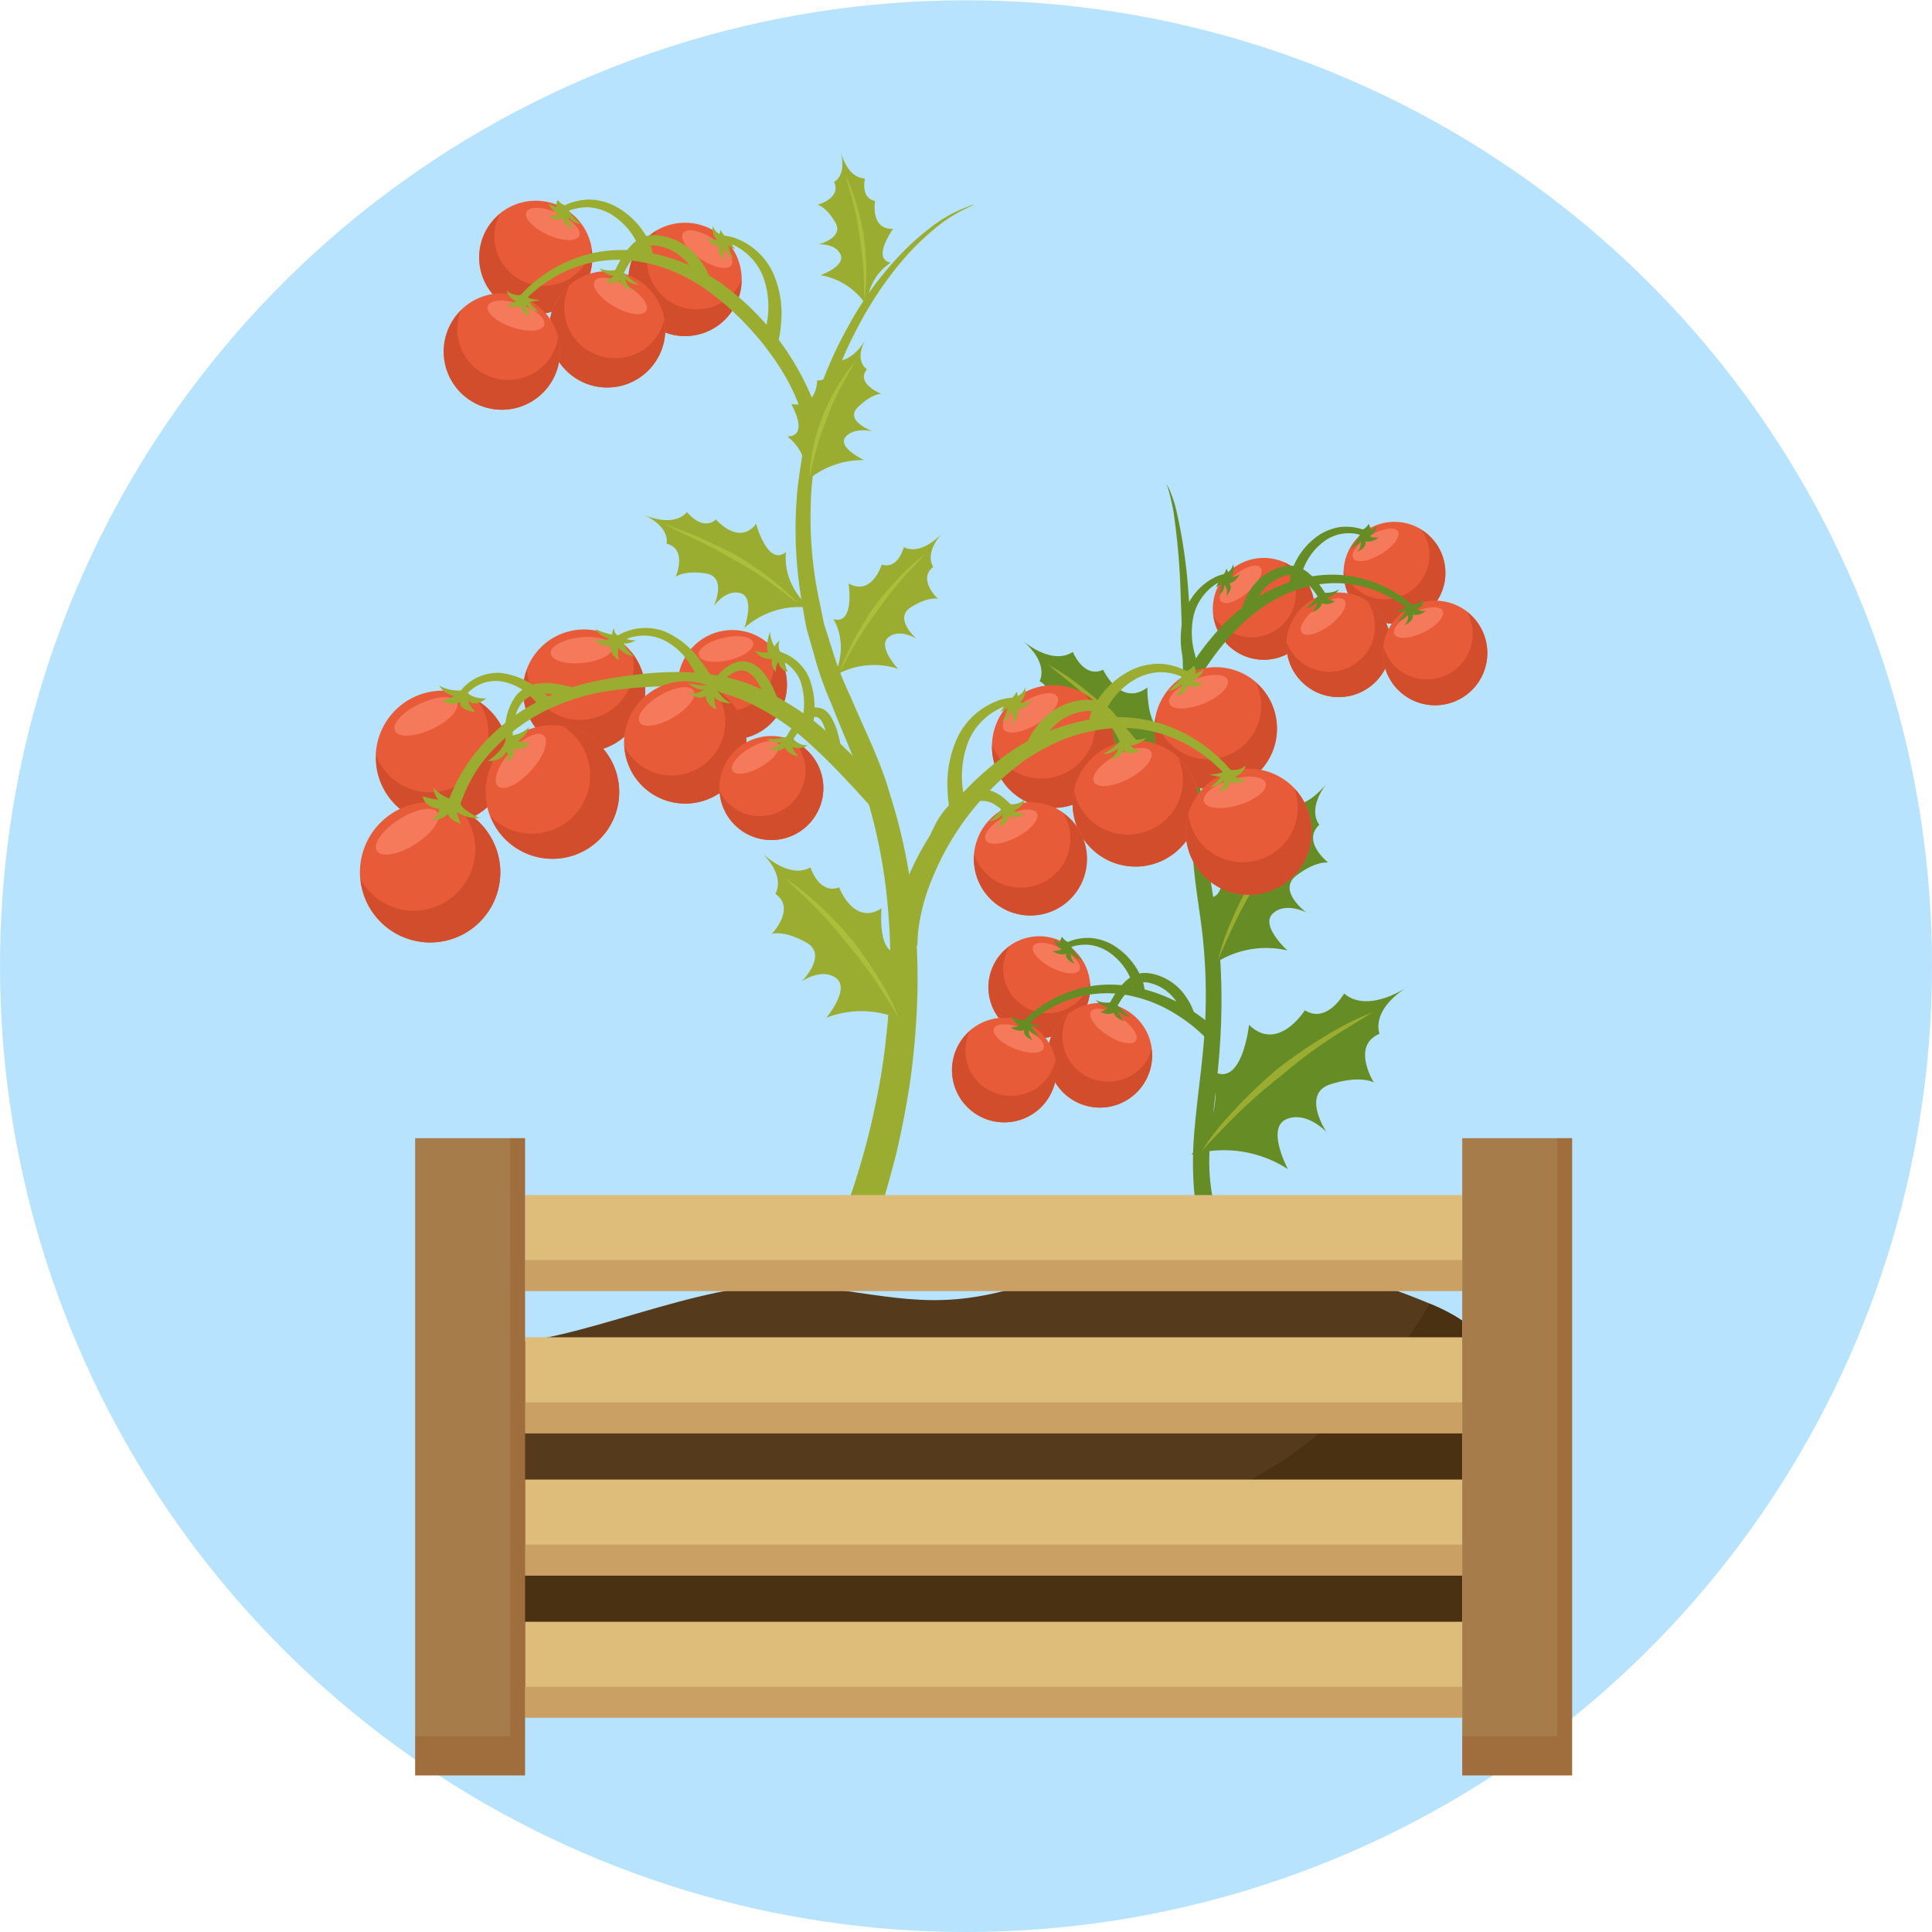 <svg xmlns="http://www.w3.org/2000/svg" xmlns:xlink="http://www.w3.org/1999/xlink" width="307.14" height="307.14" viewBox="0 0 307.14 307.14">
  <defs>
    <clipPath id="clip-path">
      <path id="Trazado_63078" data-name="Trazado 63078" d="M1120.8,70.8q0,6.18-.49,12.24v.01c-.01.26-.03.52-.06.77a153.573,153.573,0,0,1-306,.46v-.01c.01-.01,0-.01-.01-.02-.05-.54-.09-1.08-.131-1.63v-.01q-.448-5.85-.449-11.81c0-1.62.03-3.23.08-4.84v-.27c.05-1.29.1-2.56.18-3.83q.225-4.095.679-8.13c.181-1.65.391-3.3.631-4.93a.34.34,0,0,1,.01-.1q.435-3.075,1.01-6.12c.17-.94.359-1.88.55-2.82v-.02l.01-.01v-.01c.039-.2.08-.4.13-.6.35-1.72.74-3.42,1.159-5.12l.871-3.39q.9-3.285,1.93-6.53c.86-2.72,1.81-5.42,2.83-8.07q.568-1.515,1.17-3c.68-1.66,1.38-3.29,2.11-4.91V8.09a150.369,150.369,0,0,1,6.98-13.7q1.3-2.265,2.67-4.48c1.27-2.03,2.57-4.03,3.93-5.99q1.514-2.22,3.12-4.38a153.652,153.652,0,0,1,247.08.05c1.069,1.44,2.12,2.91,3.14,4.4V-16q2.025,2.955,3.929,6.01,1.382,2.235,2.691,4.52a149.55,149.55,0,0,1,6.91,13.6q1.11,2.445,2.11,4.93c.41.99.8,1.99,1.18,3,1.02,2.65,1.96,5.35,2.83,8.07q1.035,3.27,1.94,6.59c.25.94.49,1.87.72,2.81.01.04.02.08.03.13.06.22.12.43.17.65v.01l.09.36c0,.02.01.04.01.06.36,1.5.7,3,1.01,4.52.04.17.08.35.11.52.01.01.01.01.01.02v.02q.269,1.3.51,2.61.585,3.1,1.04,6.25c0,.03.01.07.01.1.23,1.61.44,3.23.619,4.86.131,1.14.241,2.28.341,3.43v.03c.15,1.59.26,3.17.35,4.78v.01c.02.21.03.43.04.65.05.98.1,1.97.13,2.96v.08Q1120.8,68.175,1120.8,70.8Z" transform="translate(-6.729 859.77)" fill="#9fd7f4"/>
    </clipPath>
  </defs>
  <g id="Grupo_31179" data-name="Grupo 31179" transform="translate(-806.43 -698)">
    <g id="Grupo_2" data-name="Grupo 2" transform="translate(-0.5 -79)" clip-path="url(#clip-path)">
      <g id="Rectángulo_6108" data-name="Rectángulo 6108" transform="translate(742 755)" fill="#b8e3fe" stroke="#707070" stroke-width="1">
        <rect width="491" height="384" stroke="none"/>
        <rect x="0.5" y="0.5" width="490" height="383" fill="none"/>
      </g>
    </g>
    <g id="Grupo_31128" data-name="Grupo 31128" transform="translate(556.168 470.406)">
      <g id="Grupo_31108" data-name="Grupo 31108" transform="translate(401.606 304.547)">
        <path id="Trazado_65202" data-name="Trazado 65202" d="M323.492,258.206s.16.3.448.873a21.555,21.555,0,0,1,1.049,3.107,84.37,84.37,0,0,1,1.994,13.735c.993,11.8,1.145,27.862,3.075,42.374.464,3.62,1.161,6.968,1.594,11.268a100.4,100.4,0,0,1,.545,12.3c-.12,8.153-1.258,15.08-1.7,20.31a30.672,30.672,0,0,0,.673,11.132,28.006,28.006,0,0,0,1.185,3.58l-1.826,4.9-.425-1.137a36.523,36.523,0,0,1-1.121-3.548,40.412,40.412,0,0,1-1.153-6.9,55.764,55.764,0,0,1,.1-9.442c.544-6.359,1.618-12.413,1.762-19.229a85.948,85.948,0,0,0-.376-10.4c-.28-3.308-.993-7.088-1.409-11.068-1.754-15.921-1.666-32.019-2.17-43.639a112.642,112.642,0,0,0-1.137-13.679,33.92,33.92,0,0,0-.761-3.436Z" transform="translate(-289.369 -258.206)" fill="#668c25"/>
        <path id="Trazado_65203" data-name="Trazado 65203" d="M323.985,294.887a18.692,18.692,0,0,1,15.337,2.291s-3.484-6.479-.3-7.921,6.431,2.018,6.431,2.018-4.125-6.135.689-7.616c4.8-1.5,6.839-.264,6.839-.264s-3.676-5.822.905-7.744c0,0-1.57-3.668,4.469-7.464,0,0-6.287,4.341-10.107,1.057,0,0-2.715,4.885-6.239,2.667,0,0-4.268,6.815-8.874,2.314,0,0-1.105,10.171-5.774,7.344C327.365,281.568,329.663,288.136,323.985,294.887Z" transform="translate(-285.914 -188.259)" fill="#668c25"/>
        <path id="Trazado_65204" data-name="Trazado 65204" d="M324.186,290.765a39.707,39.707,0,0,1,3.3-4.445,81.675,81.675,0,0,1,8.674-8.569,77.756,77.756,0,0,1,10.163-6.727,41.742,41.742,0,0,1,5.029-2.331s-1.882,1.161-4.693,2.9a76.664,76.664,0,0,0-9.73,7.1,83.505,83.505,0,0,0-8.954,8.065C325.644,289.1,324.186,290.765,324.186,290.765Z" transform="translate(-284.505 -184.706)" fill="#9aad31"/>
        <path id="Trazado_65205" data-name="Trazado 65205" d="M325.316,293.3a14.83,14.83,0,0,1,12.061-2.411s-4.341-3.892-2.354-5.838c2-1.938,5.342-.216,5.342-.216s-4.725-3.476-1.537-5.878,5.037-2.034,5.037-2.034-4.309-3.356-1.41-6.015c0,0-2.154-2.33,1.322-6.783,0,0-3.516,4.933-7.256,3.508,0,0-.713,4.373-3.932,3.668,0,0-1.354,6.239-6.007,4.116,0,0,1.914,7.888-2.33,7.04C324.251,282.454,327.735,286.73,325.316,293.3Z" transform="translate(-284.05 -216.743)" fill="#668c25"/>
        <path id="Trazado_65206" data-name="Trazado 65206" d="M324.514,288.482a31.594,31.594,0,0,1,1.273-4.213,65.412,65.412,0,0,1,4.164-8.729,60.74,60.74,0,0,1,5.782-7.752,31.1,31.1,0,0,1,3.115-3.1s-1.089,1.377-2.723,3.428a63.234,63.234,0,0,0-5.35,7.921,66.223,66.223,0,0,0-4.517,8.441C325.155,286.84,324.514,288.482,324.514,288.482Z" transform="translate(-282.206 -212.776)" fill="#9aad31"/>
        <g id="Grupo_31103" data-name="Grupo 31103" transform="translate(33.022 6.01)">
          <path id="Trazado_65207" data-name="Trazado 65207" d="M332.186,260.793a5.558,5.558,0,0,0-.833.064,5.623,5.623,0,0,0-1.89.737,8.37,8.37,0,0,0-3.628,5.021,12.688,12.688,0,0,0,.216,6.311,12.964,12.964,0,0,0,.689,2.01c.184.489.3.761.3.761l-2.066.833s-.1-.312-.272-.857a17.1,17.1,0,0,1-.6-2.291,14.311,14.311,0,0,1,.288-7.2,9.662,9.662,0,0,1,4.589-5.486,5.815,5.815,0,0,1,3.211-.7Z" transform="translate(-320.434 -251.771)" fill="#668c25"/>
          <g id="Grupo_31099" data-name="Grupo 31099" transform="translate(8.444 5.731)">
            <path id="Trazado_65208" data-name="Trazado 65208" d="M330.1,275.5a8.094,8.094,0,1,0-5.326-10.139A8.088,8.088,0,0,0,330.1,275.5Z" transform="translate(-324.409 -259.672)" fill="#e85b38"/>
            <path id="Trazado_65209" data-name="Trazado 65209" d="M324.421,268.262a7.043,7.043,0,0,0,3.876,3.091,7.059,7.059,0,0,0,7.28-11.6,8.076,8.076,0,1,1-11.156,8.505Z" transform="translate(-324.325 -259.076)" fill="#d14d2c"/>
            <path id="Trazado_65210" data-name="Trazado 65210" d="M324.732,265.492c.617.721,2.523.1,4.253-1.385s2.659-3.276,2.042-3.989-2.515-.088-4.253,1.385C325.036,262.993,324.123,264.771,324.732,265.492Z" transform="translate(-323.466 -258.612)" fill="#f5795b"/>
          </g>
          <path id="Trazado_65211" data-name="Trazado 65211" d="M325.939,268.367s-.016-.257.008-.777a7.649,7.649,0,0,1,.593-2.25,11.205,11.205,0,0,1,4.1-4.99,8.778,8.778,0,0,1,3.267-1.241,8.517,8.517,0,0,1,3.027.192,12.166,12.166,0,0,1,2.675,1.113l-.392.7a12.336,12.336,0,0,0-2.49-.881,6.6,6.6,0,0,0-5.366,1.177,9.833,9.833,0,0,0-3.316,4.5,6.431,6.431,0,0,0-.376,1.65c0,.44.024.737.024.737Z" transform="translate(-305.274 -258.279)" fill="#668c25"/>
          <g id="Grupo_31100" data-name="Grupo 31100" transform="translate(29.23)">
            <path id="Trazado_65212" data-name="Trazado 65212" d="M331.478,274.3a8.1,8.1,0,1,0-3.62-10.868A8.105,8.105,0,0,0,331.478,274.3Z" transform="translate(-327.004 -258.956)" fill="#e85b38"/>
            <path id="Trazado_65213" data-name="Trazado 65213" d="M327.01,265.716a7.031,7.031,0,0,0,3.324,3.676,7.14,7.14,0,0,0,9.578-3.2,7.041,7.041,0,0,0-.536-7.072,8.076,8.076,0,1,1-12.365,6.6Z" transform="translate(-326.982 -257.831)" fill="#d14d2c"/>
            <path id="Trazado_65214" data-name="Trazado 65214" d="M327.291,263.829c.5.809,2.475.5,4.429-.689s3.147-2.8,2.659-3.6-2.467-.489-4.429.689S326.81,263.028,327.291,263.829Z" transform="translate(-325.748 -258.033)" fill="#f5795b"/>
          </g>
          <path id="Trazado_65215" data-name="Trazado 65215" d="M323.958,294.458a7.74,7.74,0,0,0,.16-1.354c-.016-.465-.793-1.986-.737-2.955a15.286,15.286,0,0,1,.569-5.59A38.293,38.293,0,0,1,335.2,266.292a28.843,28.843,0,0,1,4.845-3.372,26.465,26.465,0,0,1,5.254-2.138,19.673,19.673,0,0,1,5.31-.777,18.459,18.459,0,0,1,4.749.577,20.027,20.027,0,0,1,6.463,2.915,15.687,15.687,0,0,1,2.114,1.714l-.657.657a13.419,13.419,0,0,0-2.026-1.522,18.707,18.707,0,0,0-6.175-2.587,18.025,18.025,0,0,0-9.306.448A21.809,21.809,0,0,0,340.9,264.4a27.063,27.063,0,0,0-4.365,3.355c-5.382,5.142-9.41,12.189-10.572,17.523a30.577,30.577,0,0,0-.5,7.384c-.032.7.777.48.809.905l.072.681Z" transform="translate(-323.355 -251.607)" fill="#668c25"/>
          <path id="Trazado_65216" data-name="Trazado 65216" d="M324.978,266.9a9.825,9.825,0,0,1,1.233-2.947,8.619,8.619,0,0,1,5.662-4.06,4.549,4.549,0,0,1,1.041-.056,3.562,3.562,0,0,1,1.041.192,5.534,5.534,0,0,1,1.7.985,11.364,11.364,0,0,1,2.122,2.411,17.482,17.482,0,0,1,1.514,2.667l-1.105.513a17.817,17.817,0,0,0-1.474-2.435,10.025,10.025,0,0,0-1.93-2.058,4.24,4.24,0,0,0-1.249-.7,2.437,2.437,0,0,0-.689-.1,3.1,3.1,0,0,0-.713.072,7.033,7.033,0,0,0-4.469,3.459,8.139,8.139,0,0,0-.953,2.507Z" transform="translate(-311.977 -252.868)" fill="#668c25"/>
          <g id="Grupo_31101" data-name="Grupo 31101" transform="translate(20.139 11.23)">
            <path id="Trazado_65217" data-name="Trazado 65217" d="M330.288,276.019a8.312,8.312,0,1,0-3.452-11.236A8.312,8.312,0,0,0,330.288,276.019Z" transform="translate(-325.869 -260.358)" fill="#e85b38"/>
            <path id="Trazado_65218" data-name="Trazado 65218" d="M325.882,267.008a7.232,7.232,0,0,0,3.332,3.852,7.343,7.343,0,0,0,9.915-3.051,7.236,7.236,0,0,0-.376-7.272,8.293,8.293,0,1,1-12.87,6.471Z" transform="translate(-325.852 -259.108)" fill="#d14d2c"/>
            <path id="Trazado_65219" data-name="Trazado 65219" d="M326.313,265.933c.577.777,2.579.256,4.453-1.153s2.931-3.179,2.354-3.948-2.579-.256-4.453,1.145C326.786,263.395,325.737,265.164,326.313,265.933Z" transform="translate(-323.865 -259.571)" fill="#f5795b"/>
          </g>
          <g id="Grupo_31102" data-name="Grupo 31102" transform="translate(35.464 12.53)">
            <path id="Trazado_65220" data-name="Trazado 65220" d="M331.693,275.882a8.311,8.311,0,1,0-2.643-11.46A8.314,8.314,0,0,0,331.693,275.882Z" transform="translate(-327.783 -260.521)" fill="#e85b38"/>
            <path id="Trazado_65221" data-name="Trazado 65221" d="M327.849,266.276a7.225,7.225,0,0,0,3.035,4.084,7.32,7.32,0,0,0,10.107-2.331,7.24,7.24,0,0,0,.152-7.288,8.293,8.293,0,1,1-13.294,5.534Z" transform="translate(-327.759 -258.972)" fill="#d14d2c"/>
            <path id="Trazado_65222" data-name="Trazado 65222" d="M328.078,264.934c.425.873,2.483.745,4.6-.272s3.484-2.555,3.067-3.428-2.475-.753-4.589.272S327.662,264.061,328.078,264.934Z" transform="translate(-326.234 -259.608)" fill="#f5795b"/>
          </g>
          <path id="Trazado_65223" data-name="Trazado 65223" d="M328.236,261.291a11.094,11.094,0,0,1-1.986,2.042,3.123,3.123,0,0,0,1.858-1.081,2.486,2.486,0,0,1-.977,1.722s1.722-.513,1.674-1.578c0,0,.713.665,2.162-.208a3.475,3.475,0,0,1-1.313-.545,3.588,3.588,0,0,0,1.922-1.345,4.028,4.028,0,0,1-2.25.521Z" transform="translate(-303.062 -249.553)" fill="#668c25"/>
          <path id="Trazado_65224" data-name="Trazado 65224" d="M329.548,261.936a7.705,7.705,0,0,1-1.466,2.13,2.458,2.458,0,0,0,1.594-1.185,2.019,2.019,0,0,1-.521,1.762s1.594-.625,1.273-1.666a2.376,2.376,0,0,0,2.123-.633,2.48,2.48,0,0,1-1.466-.168,2.2,2.2,0,0,0,1.161-1.69,2.331,2.331,0,0,1-1.906.9Z" transform="translate(-290.222 -248.236)" fill="#668c25"/>
          <path id="Trazado_65225" data-name="Trazado 65225" d="M328.616,260.48a8.02,8.02,0,0,1-1.473,2.13,2.482,2.482,0,0,0,1.6-1.185,2.02,2.02,0,0,1-.537,1.762s1.61-.625,1.273-1.666a2.391,2.391,0,0,0,2.13-.633,2.483,2.483,0,0,1-1.465-.168,2.2,2.2,0,0,0,1.161-1.69,2.352,2.352,0,0,1-1.906.905Z" transform="translate(-296.803 -258.433)" fill="#668c25"/>
          <path id="Trazado_65226" data-name="Trazado 65226" d="M324.973,262.234a7.973,7.973,0,0,1-.448,2.555,2.46,2.46,0,0,0,.953-1.746,2.024,2.024,0,0,1,.256,1.818s1.2-1.233.465-2.042c0,0,.945-.08,1.674-1.449a2.55,2.55,0,0,1-1.41.448,2.2,2.2,0,0,0,.361-2.018,2.347,2.347,0,0,1-1.362,1.61Z" transform="translate(-315.151 -253.051)" fill="#668c25"/>
          <path id="Trazado_65227" data-name="Trazado 65227" d="M329.9,260.648a4.756,4.756,0,0,1-1.866.649,4.031,4.031,0,0,0,2.387-.176C331.145,260.608,329.9,260.648,329.9,260.648Z" transform="translate(-290.586 -247.108)" fill="#668c25"/>
          <path id="Trazado_65228" data-name="Trazado 65228" d="M324.883,260.587a2.262,2.262,0,0,1-.417,1,3.1,3.1,0,0,0,1.153-.961c.328-.545-.2-.561-.2-.561Z" transform="translate(-315.565 -251.179)" fill="#668c25"/>
          <path id="Trazado_65229" data-name="Trazado 65229" d="M324.6,260.9c.321-.1.641-1.017.641-1.017s.489.905.168,1.065A1.171,1.171,0,0,1,324.6,260.9Z" transform="translate(-314.612 -252.441)" fill="#668c25"/>
          <path id="Trazado_65230" data-name="Trazado 65230" d="M327.381,259.917s.761-.368.937-.921c0,0,.617.817.184,1.177a.8.8,0,0,1-.873.136Z" transform="translate(-295.135 -258.679)" fill="#668c25"/>
        </g>
        <g id="Grupo_31107" data-name="Grupo 31107" transform="translate(0 71.897)">
          <path id="Trazado_65231" data-name="Trazado 65231" d="M335.477,275.923s-.008-.264-.072-.785a7.219,7.219,0,0,0-.745-2.2,11.2,11.2,0,0,0-4.429-4.7,8.562,8.562,0,0,0-3.348-1.009,8.215,8.215,0,0,0-3,.393,12.5,12.5,0,0,0-2.6,1.289l.448.689a10.957,10.957,0,0,1,2.427-1.057,7.245,7.245,0,0,1,2.619-.208,7.415,7.415,0,0,1,2.8,1.017,9.742,9.742,0,0,1,3.62,4.269,6.1,6.1,0,0,1,.481,1.61,7.191,7.191,0,0,1,.032.745Z" transform="translate(-304.83 -266.964)" fill="#668c25"/>
          <g id="Grupo_31104" data-name="Grupo 31104" transform="translate(5.787)">
            <path id="Trazado_65232" data-name="Trazado 65232" d="M332.152,282.26a8.1,8.1,0,1,1,2.875-11.084A8.1,8.1,0,0,1,332.152,282.26Z" transform="translate(-319.954 -267.183)" fill="#e85b38"/>
            <path id="Trazado_65233" data-name="Trazado 65233" d="M336.085,273.117a7.056,7.056,0,0,1-3.067,3.892,7.13,7.13,0,0,1-9.779-2.531,7.046,7.046,0,0,1,.048-7.1,8.074,8.074,0,1,0,12.8,5.734Z" transform="translate(-319.947 -265.785)" fill="#d14d2c"/>
            <path id="Trazado_65234" data-name="Trazado 65234" d="M328.276,271.64c-.432.841-2.435.665-4.469-.384s-3.324-2.579-2.891-3.412,2.427-.665,4.453.384S328.7,270.807,328.276,271.64Z" transform="translate(-313.795 -266.285)" fill="#f5795b"/>
          </g>
          <path id="Trazado_65235" data-name="Trazado 65235" d="M322.6,272.417a20.019,20.019,0,0,1,6.254-3.348,18.568,18.568,0,0,1,4.693-.9,19.841,19.841,0,0,1,5.342.408,26.414,26.414,0,0,1,5.4,1.778,29.006,29.006,0,0,1,5.053,3.027,31.538,31.538,0,0,1,2.755,2.37c-.32.673-.641,1.354-.953,2.034a39.1,39.1,0,0,0-3.027-2.851,26.881,26.881,0,0,0-4.573-3.043,21.581,21.581,0,0,0-5.021-1.858,18,18,0,0,0-9.314.184,18.9,18.9,0,0,0-5.99,3,13.7,13.7,0,0,0-1.906,1.658l-.7-.609A16.39,16.39,0,0,1,322.6,272.417Z" transform="translate(-309.596 -260.455)" fill="#668c25"/>
          <path id="Trazado_65236" data-name="Trazado 65236" d="M336.584,274.457a10.044,10.044,0,0,0-1.434-2.859,8.548,8.548,0,0,0-5.926-3.66,4.586,4.586,0,0,0-1.049.008,3.7,3.7,0,0,0-1.025.264,5.473,5.473,0,0,0-1.626,1.1,11.56,11.56,0,0,0-1.946,2.555,16.624,16.624,0,0,0-1.322,2.763l1.129.425a16.675,16.675,0,0,1,1.305-2.515,10.245,10.245,0,0,1,1.778-2.195,4.334,4.334,0,0,1,1.2-.777,1.9,1.9,0,0,1,.681-.152,3.112,3.112,0,0,1,.721.008,7.021,7.021,0,0,1,4.685,3.147,8.143,8.143,0,0,1,1.129,2.451Z" transform="translate(-298.025 -262.087)" fill="#668c25"/>
          <g id="Grupo_31105" data-name="Grupo 31105" transform="translate(15.201 10.6)">
            <path id="Trazado_65237" data-name="Trazado 65237" d="M333.828,283.884a8.312,8.312,0,1,1,2.675-11.452A8.318,8.318,0,0,1,333.828,283.884Z" transform="translate(-321.129 -268.507)" fill="#e85b38"/>
            <path id="Trazado_65238" data-name="Trazado 65238" d="M337.669,274.308a7.257,7.257,0,0,1-3.052,4.068,7.339,7.339,0,0,1-10.107-2.363,7.217,7.217,0,0,1-.12-7.288,8.293,8.293,0,1,0,13.279,5.582Z" transform="translate(-321.119 -266.972)" fill="#d14d2c"/>
            <path id="Trazado_65239" data-name="Trazado 65239" d="M329.242,273.676c-.528.817-2.555.44-4.525-.841s-3.139-2.971-2.619-3.788c.537-.809,2.555-.433,4.525.849S329.762,272.867,329.242,273.676Z" transform="translate(-315.206 -267.709)" fill="#f5795b"/>
          </g>
          <g id="Grupo_31106" data-name="Grupo 31106" transform="translate(0 12.942)">
            <path id="Trazado_65240" data-name="Trazado 65240" d="M332.427,283.845a8.318,8.318,0,1,1,1.85-11.6A8.322,8.322,0,0,1,332.427,283.845Z" transform="translate(-319.231 -268.799)" fill="#e85b38"/>
            <path id="Trazado_65241" data-name="Trazado 65241" d="M335.677,273.679a7.231,7.231,0,0,1-2.755,4.277,7.331,7.331,0,0,1-10.243-1.634,7.224,7.224,0,0,1-.641-7.256,8.292,8.292,0,1,0,13.639,4.613Z" transform="translate(-319.222 -266.93)" fill="#d14d2c"/>
            <path id="Trazado_65242" data-name="Trazado 65242" d="M328,272.78c-.352.9-2.411.913-4.589.04s-3.66-2.306-3.3-3.2,2.418-.921,4.6-.04C326.887,270.441,328.36,271.883,328,272.78Z" transform="translate(-313.443 -267.889)" fill="#f5795b"/>
          </g>
          <path id="Trazado_65243" data-name="Trazado 65243" d="M325.489,269.218a10.833,10.833,0,0,0,2.122,1.9,3.1,3.1,0,0,1-1.93-.953,2.484,2.484,0,0,0,1.089,1.658s-1.754-.4-1.778-1.466c0,0-.673.713-2.17-.048a3.449,3.449,0,0,0,1.273-.649,3.6,3.6,0,0,1-2.01-1.209,4.066,4.066,0,0,0,2.282.376Z" transform="translate(-299.231 -258.313)" fill="#668c25"/>
          <path id="Trazado_65244" data-name="Trazado 65244" d="M323.356,270.009a7.87,7.87,0,0,0,1.61,2.026,2.488,2.488,0,0,1-1.674-1.065,2.012,2.012,0,0,0,.649,1.722s-1.642-.512-1.385-1.578a2.4,2.4,0,0,1-2.162-.48,2.577,2.577,0,0,0,1.45-.272,2.216,2.216,0,0,1-1.273-1.61,2.344,2.344,0,0,0,1.962.769Z" transform="translate(-311.089 -256.189)" fill="#668c25"/>
          <path id="Trazado_65245" data-name="Trazado 65245" d="M324.194,268.494a7.847,7.847,0,0,0,1.61,2.026,2.5,2.5,0,0,1-1.682-1.073,2.049,2.049,0,0,0,.657,1.722s-1.642-.512-1.386-1.578a2.37,2.37,0,0,1-2.162-.48,2.5,2.5,0,0,0,1.449-.272,2.232,2.232,0,0,1-1.281-1.6,2.373,2.373,0,0,0,1.97.761Z" transform="translate(-305.216 -266.808)" fill="#668c25"/>
          <path id="Trazado_65246" data-name="Trazado 65246" d="M321.4,268.889a4.585,4.585,0,0,0,1.906.521,3.971,3.971,0,0,1-2.387-.008C320.154,268.937,321.4,268.889,321.4,268.889Z" transform="translate(-309.128 -255.229)" fill="#668c25"/>
          <path id="Trazado_65247" data-name="Trazado 65247" d="M322.662,268.048a2,2,0,0,1-.993-.857s-.568.857-.112,1.185a.817.817,0,0,0,.873.08Z" transform="translate(-304.173 -267.13)" fill="#668c25"/>
        </g>
        <path id="Trazado_65248" data-name="Trazado 65248" d="M345.942,286.741a15.409,15.409,0,0,0-12.781.28s3.524-4.941,1.057-6.455-5.47.985-5.47.985,4.02-4.589.24-6.311-5.574-.937-5.574-.937,3.62-4.373.072-6.423c0,0,1.666-2.843-2.875-6.583,0,0,4.693,4.213,8.161,1.93,0,0,1.714,4.277,4.821,2.835,0,0,2.779,6.023,7.032,2.819,0,0-.168,8.441,3.948,6.615C344.573,275.5,342,280.63,345.942,286.741Z" transform="translate(-309.561 -236.542)" fill="#668c25"/>
        <path id="Trazado_65249" data-name="Trazado 65249" d="M341.048,282.7a32.858,32.858,0,0,0-2.227-3.989,68.883,68.883,0,0,0-6.207-7.92A63.673,63.673,0,0,0,325,264.219a35.081,35.081,0,0,0-3.868-2.435s1.41,1.145,3.54,2.867a64.088,64.088,0,0,1,7.216,6.831,68.3,68.3,0,0,1,6.487,7.544C340.03,281.182,341.048,282.7,341.048,282.7Z" transform="translate(-305.924 -233.122)" fill="#9aad31"/>
      </g>
      <path id="Trazado_65250" data-name="Trazado 65250" d="M310.462,289.183c14.063-1.217,32.819-10.892,47.531-9.074s20.6,4.084,34.573-.224,20.6-7.952,32.371-6.135,32.178,8.321,36.872,11.877v58.2h-149Z" transform="translate(20.914 151.928)" fill="#553b1c"/>
      <path id="Trazado_65251" data-name="Trazado 65251" d="M310.6,307.25l1.2,28.158h149V277.218a27.51,27.51,0,0,0-5.253-2.747c-3.115,6.831-26.685,38.329-53.57,32.115C375.379,300.427,346.74,328.8,310.6,307.25Z" transform="translate(21.916 160.337)" fill="#4a3112"/>
      <g id="Grupo_31126" data-name="Grupo 31126" transform="translate(307.478 251.594)">
        <path id="Trazado_65252" data-name="Trazado 65252" d="M331.181,263.579a7.576,7.576,0,0,0-1-.1,7.135,7.135,0,0,0-2.395.521,10.179,10.179,0,0,0-5.27,5.294,15.194,15.194,0,0,0-.945,7.544,17.619,17.619,0,0,0,.432,2.531c.136.608.216.953.216.953l-2.627.6s-.056-.385-.16-1.073a19.469,19.469,0,0,1-.272-2.843,17.365,17.365,0,0,1,1.714-8.521,11.634,11.634,0,0,1,6.5-5.646,7.123,7.123,0,0,1,3.956-.216Z" transform="translate(-225.739 -175.524)" fill="#9aad31"/>
        <g id="Grupo_31109" data-name="Grupo 31109" transform="translate(100.47 84.922)">
          <path id="Trazado_65253" data-name="Trazado 65253" d="M325.436,280.691a9.756,9.756,0,1,0-4.389-13.07A9.762,9.762,0,0,0,325.436,280.691Z" transform="translate(-320.023 -262.198)" fill="#e85b38"/>
          <path id="Trazado_65254" data-name="Trazado 65254" d="M320.03,270.374a8.484,8.484,0,0,0,4.02,4.429,8.605,8.605,0,0,0,11.532-3.892,8.485,8.485,0,0,0-.657-8.521,9.732,9.732,0,1,1-14.9,7.984Z" transform="translate(-319.999 -260.85)" fill="#d14d2c"/>
          <path id="Trazado_65255" data-name="Trazado 65255" d="M320.372,268.092c.593.969,2.979.593,5.334-.841s3.78-3.387,3.2-4.356-2.987-.593-5.334.849S319.779,267.123,320.372,268.092Z" transform="translate(-318.515 -261.083)" fill="#f5795b"/>
        </g>
        <path id="Trazado_65256" data-name="Trazado 65256" d="M321.943,271.271s.032-.3.16-.929a9.414,9.414,0,0,1,1.137-2.571,13.523,13.523,0,0,1,5.83-5.149,10.455,10.455,0,0,1,4.132-.849,10.246,10.246,0,0,1,3.556.8,14.653,14.653,0,0,1,2.971,1.834l-.609.769a14.169,14.169,0,0,0-2.795-1.522,8.709,8.709,0,0,0-3.124-.536,8.83,8.83,0,0,0-3.476.913,11.761,11.761,0,0,0-4.805,4.725,8.188,8.188,0,0,0-.769,1.89c-.08.521-.1.881-.1.881Z" transform="translate(-206.098 -180.253)" fill="#9aad31"/>
        <g id="Grupo_31110" data-name="Grupo 31110" transform="translate(126.294 82.062)">
          <path id="Trazado_65257" data-name="Trazado 65257" d="M327.319,279.527a9.757,9.757,0,1,0-2.242-13.615A9.761,9.761,0,0,0,327.319,279.527Z" transform="translate(-323.248 -261.841)" fill="#e85b38"/>
          <path id="Trazado_65258" data-name="Trazado 65258" d="M323.414,267.644A8.505,8.505,0,1,0,339.4,262.15a9.73,9.73,0,1,1-15.985,5.494Z" transform="translate(-323.227 -259.672)" fill="#d14d2c"/>
          <path id="Trazado_65259" data-name="Trazado 65259" d="M323.6,266.549c.433,1.049,2.843,1.057,5.406.024s4.277-2.739,3.852-3.788-2.851-1.057-5.406-.016S323.179,265.5,323.6,266.549Z" transform="translate(-321.206 -260.771)" fill="#f5795b"/>
        </g>
        <path id="Trazado_65260" data-name="Trazado 65260" d="M313.286,261.468a3.2,3.2,0,0,0,1.866.376,3.222,3.222,0,0,1-1.986.521c-.913-.192-.36-1.137-.36-1.137Z" transform="translate(-271.297 -184.072)" fill="#9aad31"/>
        <path id="Trazado_65261" data-name="Trazado 65261" d="M315.451,261.487a8.309,8.309,0,0,1,2.843.417A7.391,7.391,0,0,1,323,266.044a12.983,12.983,0,0,1,.793,6.207c-.192,1.666-.409,2.763-.409,2.763l-1.834-.433s.248-1.009.5-2.531a11.284,11.284,0,0,0-.408-5.43,6.067,6.067,0,0,0-3.732-3.58,7.32,7.32,0,0,0-2.443-.48Z" transform="translate(-251.598 -182.305)" fill="#9aad31"/>
        <g id="Grupo_31111" data-name="Grupo 31111" transform="translate(50.518 76.158)">
          <path id="Trazado_65262" data-name="Trazado 65262" d="M330.677,272.665a8.686,8.686,0,1,1-5.342-11.076A8.692,8.692,0,0,1,330.677,272.665Z" transform="translate(-313.786 -261.103)" fill="#e85b38"/>
          <path id="Trazado_65263" data-name="Trazado 65263" d="M328.483,261.415a7.51,7.51,0,0,1,.192,5.31,7.669,7.669,0,0,1-9.762,4.717,7.55,7.55,0,0,1-4.877-5.846,8.663,8.663,0,1,0,14.448-4.181Z" transform="translate(-313.746 -258.919)" fill="#d14d2c"/>
          <path id="Trazado_65264" data-name="Trazado 65264" d="M322.879,262.274c.224.977-1.53,2.227-3.924,2.771s-4.509.2-4.733-.785,1.529-2.219,3.916-2.771S322.647,261.281,322.879,262.274Z" transform="translate(-310.873 -260.243)" fill="#f5795b"/>
        </g>
        <path id="Trazado_65265" data-name="Trazado 65265" d="M312.313,264.063s.224-.208.609-.585a10.536,10.536,0,0,1,1.962-1.37,8.671,8.671,0,0,1,7.1-.5,13.552,13.552,0,0,1,5.59,4.453,30.1,30.1,0,0,1,1.858,2.675l-1.914.961-.328-.745a10.339,10.339,0,0,0-1.017-1.9,10.052,10.052,0,0,0-4.661-4.229,7.405,7.405,0,0,0-6.119.264,7.753,7.753,0,0,0-2.394,1.706Z" transform="translate(-273.591 -185.242)" fill="#9aad31"/>
        <g id="Grupo_31112" data-name="Grupo 31112" transform="translate(25.909 76.072)">
          <path id="Trazado_65266" data-name="Trazado 65266" d="M329.165,275.1a9.721,9.721,0,1,1-4.445-13.014A9.719,9.719,0,0,1,329.165,275.1Z" transform="translate(-310.713 -261.093)" fill="#e85b38"/>
          <path id="Trazado_65267" data-name="Trazado 65267" d="M327.956,261.548a8.459,8.459,0,0,1-.5,5.934,8.578,8.578,0,0,1-11.477,3.916,8.45,8.45,0,0,1-4.645-7.144,9.7,9.7,0,1,0,16.626-2.707Z" transform="translate(-310.674 -257.902)" fill="#d14d2c"/>
          <path id="Trazado_65268" data-name="Trazado 65268" d="M321.152,262.821c.12,1.121-1.994,2.267-4.725,2.555s-5.037-.384-5.157-1.505,1.986-2.275,4.725-2.563S321.032,261.692,321.152,262.821Z" transform="translate(-306.849 -260.056)" fill="#f5795b"/>
        </g>
        <path id="Trazado_65269" data-name="Trazado 65269" d="M309.352,266.358a8.012,8.012,0,0,1,1.642-2.243,7.452,7.452,0,0,1,5.742-2.13,11.75,11.75,0,0,1,5.7,2.315c1.354.985,2.195,1.73,2.195,1.73l-1.578,1.466a12.728,12.728,0,0,0-1.682-1.858,8.393,8.393,0,0,0-4.749-2.346,6.206,6.206,0,0,0-4.885,1.626,6.628,6.628,0,0,0-1.538,1.946Z" transform="translate(-294.344 -178.999)" fill="#9aad31"/>
        <g id="Grupo_31113" data-name="Grupo 31113" transform="translate(2.514 85.796)">
          <path id="Trazado_65270" data-name="Trazado 65270" d="M328.951,274.3a10.623,10.623,0,1,1-9.17-11.9A10.639,10.639,0,0,1,328.951,274.3Z" transform="translate(-307.792 -262.307)" fill="#e85b38"/>
          <path id="Trazado_65271" data-name="Trazado 65271" d="M324.046,262.517a9.227,9.227,0,0,1,1.562,6.311,9.374,9.374,0,0,1-10.491,8.089,9.209,9.209,0,0,1-7.312-5.766,10.593,10.593,0,1,0,16.242-8.633Z" transform="translate(-307.739 -260.834)" fill="#d14d2c"/>
          <path id="Trazado_65272" data-name="Trazado 65272" d="M318.111,263.209c.521,1.121-1.273,3.051-3.988,4.309s-5.358,1.377-5.87.256,1.265-3.059,3.988-4.309C314.964,262.2,317.591,262.088,318.111,263.209Z" transform="translate(-305.193 -261.398)" fill="#f5795b"/>
        </g>
        <path id="Trazado_65273" data-name="Trazado 65273" d="M322.143,417.083l.761-1.754c.48-1.161,1.153-2.9,1.954-5.15.777-2.258,1.634-5.037,2.507-8.249.841-3.236,1.65-6.911,2.346-10.956A121.939,121.939,0,0,0,331.08,377.8a101.543,101.543,0,0,0-.433-14.768,85.038,85.038,0,0,0-3.027-15.489c-1.345-5.3-3.708-10.019-5.782-15.417a54.37,54.37,0,0,1-2.819-7.984l-1.177-4.125c-.288-1.385-.489-2.779-.737-4.165a67,67,0,0,1-.825-16.37c.152-2.667.673-5.238.993-7.777.649-2.475,1.089-4.949,1.874-7.256a63.681,63.681,0,0,1,5.4-12.55,52.236,52.236,0,0,1,6.575-9.466,42.568,42.568,0,0,1,6.439-6.111,21.3,21.3,0,0,1,4.9-2.907c1.209-.489,1.866-.761,1.866-.761l.024.08-1.8.881a23.282,23.282,0,0,0-4.645,3.147,43,43,0,0,0-6.046,6.287,58.6,58.6,0,0,0-6.078,9.514,62.118,62.118,0,0,0-4.9,12.4c-.7,2.266-1.049,4.685-1.61,7.1-.232,2.475-.665,4.981-.729,7.552a63.6,63.6,0,0,0,1.273,15.753l.817,3.964,1.225,3.852a52.247,52.247,0,0,0,2.979,7.688c2.074,4.973,4.805,10.259,6.295,15.617a88.405,88.405,0,0,1,3.524,16.082,103.7,103.7,0,0,1,.825,15.368,126.867,126.867,0,0,1-1.105,13.751c-.625,4.229-1.385,8.073-2.171,11.452-.833,3.38-1.666,6.295-2.418,8.673-.777,2.387-1.449,4.237-1.938,5.51-.521,1.273-2.034.184-2.547.312C322.623,418.324,322.143,417.083,322.143,417.083Z" transform="translate(-246.845 -244.144)" fill="#9aad31"/>
        <path id="Trazado_65274" data-name="Trazado 65274" d="M376.611,283.208s-.889-.969-2.442-2.675c-1.554-1.658-3.748-4.068-6.6-6.679a39.1,39.1,0,0,0-10.723-7.256c-4.293-1.946-9.442-2.531-14.592-2.346a74.789,74.789,0,0,0-7.664.753A35.034,35.034,0,0,0,327.438,267a29.1,29.1,0,0,0-10.748,7.272,22.153,22.153,0,0,0-4.861,7.7,6.7,6.7,0,0,0-.6,3.083l-2.034.208a9.327,9.327,0,0,1,.817-3.957,27.331,27.331,0,0,1,5.358-8.273,31.214,31.214,0,0,1,11.372-7.777,36.97,36.97,0,0,1,7.464-2.122,79.574,79.574,0,0,1,7.928-1.065c5.326-.392,10.932.016,15.753,1.978a42.282,42.282,0,0,1,11.8,7.352c3.115,2.563,5.958,5.814,7.664,7.416,1.65,1.6,1.706,2.018,1.706,2.018Z" transform="translate(-295.491 -179.095)" fill="#9aad31"/>
        <g id="Grupo_31114" data-name="Grupo 31114" transform="translate(0 103.512)">
          <path id="Trazado_65275" data-name="Trazado 65275" d="M329.8,275.675a11.16,11.16,0,1,1-11.164-11.156A11.163,11.163,0,0,1,329.8,275.675Z" transform="translate(-307.478 -264.519)" fill="#e85b38"/>
          <path id="Trazado_65276" data-name="Trazado 65276" d="M323.253,264.654a9.69,9.69,0,0,1,2.483,6.359,9.847,9.847,0,0,1-9.85,9.843,9.69,9.69,0,0,1-8.393-5.013,11.131,11.131,0,1,0,15.761-11.188Z" transform="translate(-307.38 -263.573)" fill="#d14d2c"/>
          <path id="Trazado_65277" data-name="Trazado 65277" d="M317.616,265.242c.689,1.1-.913,3.347-3.58,5.037s-5.382,2.146-6.079,1.049.913-3.348,3.572-5.03C314.2,264.617,316.927,264.153,317.616,265.242Z" transform="translate(-305.258 -263.576)" fill="#f5795b"/>
        </g>
        <path id="Trazado_65278" data-name="Trazado 65278" d="M310.661,273.135a16.937,16.937,0,0,1-.3-2.843,9.236,9.236,0,0,1,1.754-6.183,5.781,5.781,0,0,1,3.2-1.834,9.891,9.891,0,0,1,3.083,0,19.863,19.863,0,0,1,2.851.649l-.617,1.786a17.753,17.753,0,0,0-2.507-.7,8.448,8.448,0,0,0-2.539-.136,4.187,4.187,0,0,0-2.379,1.217c-1.313,1.377-1.618,3.644-1.658,5.2a16.112,16.112,0,0,0,.152,2.651Z" transform="translate(-287.252 -177.575)" fill="#9aad31"/>
        <path id="Trazado_65279" data-name="Trazado 65279" d="M314.36,266.406a13.16,13.16,0,0,1,1.394-2.042,8.763,8.763,0,0,1,1.9-1.794,5.1,5.1,0,0,1,1.417-.7,3.593,3.593,0,0,1,1.754-.072,3.9,3.9,0,0,1,1.554.745,5,5,0,0,1,1.113,1.1,12.373,12.373,0,0,1,1.4,2.226c.609,1.361.969,2.283.969,2.283l-1.786.592s-.3-.865-.777-2.138c-.537-1.177-1.434-2.931-2.811-3.364-1.385-.4-2.971.929-3.828,1.9a12.8,12.8,0,0,0-1.377,1.81Z" transform="translate(-259.244 -180.585)" fill="#9aad31"/>
        <path id="Trazado_65280" data-name="Trazado 65280" d="M315.866,268.532a21.844,21.844,0,0,1,1.049-1.994c.769-1.121,1.514-2.827,3.612-3.78a2.4,2.4,0,0,1,1.874.168,3.415,3.415,0,0,1,1.145,1.153,9.866,9.866,0,0,1,1.017,2.267c.361,1.337.553,2.226.553,2.226l-1.858.312s-.128-.833-.384-2.058a9.077,9.077,0,0,0-.7-1.874,1.88,1.88,0,0,0-.561-.681.848.848,0,0,0-.657-.1c-1.209.417-2.346,2-3.035,3-.7,1.073-1.1,1.834-1.1,1.834Z" transform="translate(-248.689 -174.158)" fill="#9aad31"/>
        <g id="Grupo_31115" data-name="Grupo 31115" transform="translate(19.975 91.293)">
          <path id="Trazado_65281" data-name="Trazado 65281" d="M330.817,270.719a10.622,10.622,0,1,1-13.126-7.32A10.619,10.619,0,0,1,330.817,270.719Z" transform="translate(-309.972 -262.993)" fill="#e85b38"/>
          <path id="Trazado_65282" data-name="Trazado 65282" d="M321.6,263.014a9.258,9.258,0,1,1-11.524,14.343A10.594,10.594,0,1,0,321.6,263.014Z" transform="translate(-309.279 -262.848)" fill="#d14d2c"/>
          <path id="Trazado_65283" data-name="Trazado 65283" d="M317.8,263.431c.913.825.04,3.308-1.97,5.534s-4.373,3.372-5.294,2.547-.032-3.3,1.97-5.534S316.882,262.606,317.8,263.431Z" transform="translate(-308.546 -261.807)" fill="#f5795b"/>
        </g>
        <path id="Trazado_65284" data-name="Trazado 65284" d="M312.8,265.224c-.544,1.786-2.779,3.179-2.779,3.179a2.894,2.894,0,0,0,2.947-1.5,1.624,1.624,0,0,1-.24,1.914s1.946-1.137,1.354-2.419c0,0,1.258.609,2.675-.873a5.341,5.341,0,0,1-1.954-.3,3.764,3.764,0,0,0,1.786-2.194,4.688,4.688,0,0,1-2.619,1.3Z" transform="translate(-289.676 -171.443)" fill="#9aad31"/>
        <path id="Trazado_65285" data-name="Trazado 65285" d="M313.529,263.273c.865,1.1,2.987.953,2.987.953s-1.7,1.6-2.915.272a4.711,4.711,0,0,0,1.2,1.89s-2.643-.224-2.418-1.618c0,0-1.041.921-2.819-.12a5.344,5.344,0,0,0,1.81-.809,3.8,3.8,0,0,1-2.323-1.634,6.642,6.642,0,0,0,3.46.769Z" transform="translate(-296.446 -177.204)" fill="#9aad31"/>
        <path id="Trazado_65286" data-name="Trazado 65286" d="M317.753,269.12s-2.979-1.426-3.019-2.315l-1.73-.745-.04-.064a5.814,5.814,0,0,1-2.563-1.77,3.44,3.44,0,0,0,.769,1.938,8.96,8.96,0,0,1-2.443-.544s.04,1.69,2.643,2.034a2.537,2.537,0,0,1-1.129,1.706,2.943,2.943,0,0,0,2.483-.929s.152,1.041,2.122,1.61a5.25,5.25,0,0,1-.689-1.882A6.031,6.031,0,0,0,317.753,269.12Z" transform="translate(-298.724 -163.054)" fill="#9aad31"/>
        <g id="Grupo_31116" data-name="Grupo 31116" transform="translate(41.991 84.309)">
          <path id="Trazado_65287" data-name="Trazado 65287" d="M332.156,272.178a9.72,9.72,0,1,1-9.37-10.051A9.72,9.72,0,0,1,332.156,272.178Z" transform="translate(-312.721 -262.121)" fill="#e85b38"/>
          <path id="Trazado_65288" data-name="Trazado 65288" d="M326.793,262.257a8.445,8.445,0,0,1,1.97,5.614,8.58,8.58,0,0,1-8.874,8.273,8.458,8.458,0,0,1-7.16-4.621,9.7,9.7,0,1,0,14.063-9.266Z" transform="translate(-312.66 -261.17)" fill="#d14d2c"/>
          <path id="Trazado_65289" data-name="Trazado 65289" d="M321.73,262.8c.569.977-.9,2.883-3.267,4.269s-4.757,1.714-5.326.737.889-2.891,3.268-4.269S321.161,261.823,321.73,262.8Z" transform="translate(-310.672 -261.304)" fill="#f5795b"/>
        </g>
        <g id="Grupo_31117" data-name="Grupo 31117" transform="translate(57.137 93.008)">
          <path id="Trazado_65290" data-name="Trazado 65290" d="M331.147,271.766a8.27,8.27,0,1,1-7.977-8.553A8.269,8.269,0,0,1,331.147,271.766Z" transform="translate(-314.612 -263.207)" fill="#e85b38"/>
          <path id="Trazado_65291" data-name="Trazado 65291" d="M326.585,263.323a7.19,7.19,0,0,1,1.674,4.773,7.307,7.307,0,0,1-7.552,7.04,7.193,7.193,0,0,1-6.087-3.932,8.248,8.248,0,1,0,11.965-7.881Z" transform="translate(-314.559 -262.397)" fill="#d14d2c"/>
          <path id="Trazado_65292" data-name="Trazado 65292" d="M322.279,263.785c.48.825-.761,2.459-2.779,3.628s-4.052,1.458-4.533.625.761-2.451,2.779-3.628S321.8,262.953,322.279,263.785Z" transform="translate(-312.871 -262.515)" fill="#f5795b"/>
        </g>
        <path id="Trazado_65293" data-name="Trazado 65293" d="M317.4,262.546a11.008,11.008,0,0,1-3.4-.393,3.32,3.32,0,0,0,2.379,1.1,2.705,2.705,0,0,1-2.379.457s1.73,1.442,2.731.448c0,0-.136,1.377,1.746,2.219a5.4,5.4,0,0,1-.392-1.946,3.814,3.814,0,0,0,2.683.937,4.8,4.8,0,0,1-2.13-2.026Z" transform="translate(-261.76 -177.582)" fill="#9aad31"/>
        <path id="Trazado_65294" data-name="Trazado 65294" d="M315.672,262.063a10.825,10.825,0,0,1-3.283-.977,3.374,3.374,0,0,0,2.154,1.506,2.719,2.719,0,0,1-2.419.024s1.449,1.722,2.611.921c0,0-.376,1.337,1.329,2.483a5.445,5.445,0,0,1-.048-1.986,3.8,3.8,0,0,0,2.483,1.386,4.761,4.761,0,0,1-1.746-2.363Z" transform="translate(-274.916 -185.068)" fill="#9aad31"/>
        <path id="Trazado_65295" data-name="Trazado 65295" d="M318.658,263.225a9.484,9.484,0,0,1-3.107.328,3.014,3.014,0,0,0,2.339.537,2.426,2.426,0,0,1-2.026.9s1.834.969,2.523-.144a2.909,2.909,0,0,0,2.25,1.45,3.064,3.064,0,0,1-1-1.474,2.658,2.658,0,0,0,2.458-.264,2.83,2.83,0,0,1-2.314-1.041Z" transform="translate(-250.897 -170.076)" fill="#9aad31"/>
        <path id="Trazado_65296" data-name="Trazado 65296" d="M312.52,262.217a1.386,1.386,0,0,1,.248-1.145s.032,1.177.945,1.145l-.3.376h-.8Z" transform="translate(-272.373 -185.166)" fill="#9aad31"/>
        <path id="Trazado_65297" data-name="Trazado 65297" d="M319.377,265s-1.666-2.05-1.626-3.868c0,0-.833,2.154-.312,3.308,0,0-1.578.112-2.123-.385a2.746,2.746,0,0,0,2.723,1.433,2.129,2.129,0,0,0,.649,2.034,1.994,1.994,0,0,1,.392-1.553,1.852,1.852,0,0,0,1.474,1.553s-.649-1.289-.36-1.906S319.377,265,319.377,265Z" transform="translate(-252.537 -184.724)" fill="#9aad31"/>
        <path id="Trazado_65298" data-name="Trazado 65298" d="M316.7,261.311s-1.081.833-1.009,1.682,1.594.689,1.594.689A2.017,2.017,0,0,1,316.7,261.311Z" transform="translate(-249.968 -183.491)" fill="#9aad31"/>
        <path id="Trazado_65299" data-name="Trazado 65299" d="M317,282.042a12.328,12.328,0,0,1,10.163-1.161s-3.332-3.531-1.546-5,4.445.192,4.445.192-3.668-3.2-.865-4.973,4.317-1.338,4.317-1.338-3.34-3.075-.745-5.085c0,0-1.625-2.066,1.57-5.518,0,0-3.268,3.836-6.255,2.395,0,0-.9,3.58-3.516,2.763,0,0-1.562,5.077-5.27,3,0,0,1.033,6.671-2.419,5.662C316.876,272.976,319.463,276.764,317,282.042Z" transform="translate(-241.61 -198.559)" fill="#9aad31"/>
        <path id="Trazado_65300" data-name="Trazado 65300" d="M339.711,273.962a13.119,13.119,0,0,0-10.387,3.212s1.738-4.854-.633-5.518-4.237,2.074-4.237,2.074,2.21-4.685-1.281-5.214-4.773.545-4.773.545,1.938-4.429-1.441-5.27c0,0,.7-2.707-3.876-4.7,0,0,4.813,2.347,7.112-.328,0,0,2.395,3.092,4.605,1.185,0,0,3.676,4.269,6.391.673,0,0,1.842,6.928,4.773,4.477C335.963,265.1,335.066,269.886,339.711,273.962Z" transform="translate(-268.201 -201.356)" fill="#9aad31"/>
        <path id="Trazado_65301" data-name="Trazado 65301" d="M318.025,298.919s.032-.28.08-.817a22.175,22.175,0,0,1,.328-2.427,34.707,34.707,0,0,1,2.731-8.433,46.175,46.175,0,0,1,16.874-19.6,34.585,34.585,0,0,1,6.407-3.075,31.656,31.656,0,0,1,6.663-1.554,23.784,23.784,0,0,1,6.463.1,22.361,22.361,0,0,1,5.534,1.586,24.155,24.155,0,0,1,7.136,4.709,18.259,18.259,0,0,1,2.194,2.435l-.905.657a16.7,16.7,0,0,0-2.122-2.2,22.8,22.8,0,0,0-6.856-4.252,21.789,21.789,0,0,0-11.156-1.241,27.013,27.013,0,0,0-6.231,1.682,32.83,32.83,0,0,0-5.822,3.163A43.167,43.167,0,0,0,324.48,288.66a30.516,30.516,0,0,0-2.074,7.52,16.337,16.337,0,0,0-.192,2.227c-.024.536-.048.825-.048.825Z" transform="translate(-233.558 -172.839)" fill="#9aad31"/>
        <path id="Trazado_65302" data-name="Trazado 65302" d="M318.737,273.177a13.3,13.3,0,0,1,1.073-2.787,13.458,13.458,0,0,1,4.116-5.045,6.116,6.116,0,0,1,3.628-1.081,5.68,5.68,0,0,1,1.7.433,5.876,5.876,0,0,1,1.321.737,13.892,13.892,0,0,1,2.13,2.026l-1.153.993a10.91,10.91,0,0,0-1.914-1.6,3.649,3.649,0,0,0-4.493.2,11.454,11.454,0,0,0-3.067,4.4,9.9,9.9,0,0,0-.721,2.331Z" transform="translate(-228.575 -162.85)" fill="#9aad31"/>
        <path id="Trazado_65303" data-name="Trazado 65303" d="M320.71,269.51a12.311,12.311,0,0,1,2.034-3.275,10.346,10.346,0,0,1,7.512-3.748,5.959,5.959,0,0,1,1.249.128,4.692,4.692,0,0,1,1.2.432,6.517,6.517,0,0,1,1.834,1.49,14.147,14.147,0,0,1,2.066,3.276,21.81,21.81,0,0,1,1.289,3.468l-1.418.392A19.926,19.926,0,0,0,335.2,268.5a12.449,12.449,0,0,0-1.906-2.827,4.789,4.789,0,0,0-1.354-1.065,2.7,2.7,0,0,0-.793-.256,3.9,3.9,0,0,0-.865-.056,8.44,8.44,0,0,0-5.975,3.268,9.773,9.773,0,0,0-1.618,2.795Z" transform="translate(-214.739 -175.256)" fill="#9aad31"/>
        <g id="Grupo_31118" data-name="Grupo 31118" transform="translate(113.292 93.731)">
          <path id="Trazado_65304" data-name="Trazado 65304" d="M325.611,281.311a10.018,10.018,0,1,0-1.97-14.031A10.014,10.014,0,0,0,325.611,281.311Z" transform="translate(-321.624 -263.298)" fill="#e85b38"/>
          <path id="Trazado_65305" data-name="Trazado 65305" d="M321.845,268.881a8.687,8.687,0,0,0,3.219,5.221,8.836,8.836,0,0,0,12.373-1.729,8.725,8.725,0,0,0,.945-8.738,9.99,9.99,0,1,1-16.538,5.246Z" transform="translate(-321.599 -260.934)" fill="#d14d2c"/>
          <path id="Trazado_65306" data-name="Trazado 65306" d="M322.143,268.863c.545,1.025,3.011.793,5.518-.521s4.1-3.228,3.556-4.26-3.019-.793-5.518.528S321.6,267.83,322.143,268.863Z" transform="translate(-318.733 -262.278)" fill="#f5795b"/>
        </g>
        <g id="Grupo_31119" data-name="Grupo 31119" transform="translate(97.597 103.546)">
          <path id="Trazado_65307" data-name="Trazado 65307" d="M324.154,281.307a9,9,0,1,0-3.283-12.285A9,9,0,0,0,324.154,281.307Z" transform="translate(-319.664 -264.523)" fill="#e85b38"/>
          <path id="Trazado_65308" data-name="Trazado 65308" d="M319.7,271.227a7.848,7.848,0,0,0,3.444,4.293,7.942,7.942,0,0,0,10.844-2.9,7.829,7.829,0,0,0-.12-7.881,8.971,8.971,0,1,1-14.167,6.487Z" transform="translate(-319.646 -263.004)" fill="#d14d2c"/>
          <path id="Trazado_65309" data-name="Trazado 65309" d="M319.984,269.535c.489.921,2.707.7,4.949-.472s3.676-2.9,3.2-3.82c-.5-.921-2.715-.721-4.957.472C320.921,266.892,319.5,268.6,319.984,269.535Z" transform="translate(-318.097 -263.522)" fill="#f5795b"/>
        </g>
        <g id="Grupo_31120" data-name="Grupo 31120" transform="translate(131.285 98.206)">
          <path id="Trazado_65310" data-name="Trazado 65310" d="M327.3,281.424a10.021,10.021,0,1,0-.961-14.143A10.023,10.023,0,0,0,327.3,281.424Z" transform="translate(-323.871 -263.856)" fill="#e85b38"/>
          <path id="Trazado_65311" data-name="Trazado 65311" d="M324.268,268.308a8.7,8.7,0,0,0,2.835,5.43,8.829,8.829,0,0,0,12.469-.841,8.7,8.7,0,0,0,1.57-8.641,9.994,9.994,0,1,1-16.874,4.052Z" transform="translate(-323.85 -261.056)" fill="#d14d2c"/>
          <path id="Trazado_65312" data-name="Trazado 65312" d="M324.265,267.981c.336,1.113,2.8,1.361,5.518.552s4.629-2.378,4.3-3.492-2.8-1.362-5.51-.553S323.929,266.868,324.265,267.981Z" transform="translate(-321.373 -262.755)" fill="#f5795b"/>
        </g>
        <path id="Trazado_65313" data-name="Trazado 65313" d="M324.984,263.787a12.623,12.623,0,0,1-2.755,2.042,3.726,3.726,0,0,0,2.427-.929,3,3,0,0,1-1.49,1.866s2.146-.281,2.291-1.562c0,0,.729.929,2.619.176a4.181,4.181,0,0,1-1.466-.913,4.337,4.337,0,0,0,2.547-1.225,4.861,4.861,0,0,1-2.779.192Z" transform="translate(-204.093 -169.95)" fill="#9aad31"/>
        <path id="Trazado_65314" data-name="Trazado 65314" d="M326.508,265a9.617,9.617,0,0,1-2.146,2.25,2.989,2.989,0,0,0,2.122-1.105,2.463,2.463,0,0,1-.961,2s2.026-.44,1.834-1.746a2.869,2.869,0,0,0,2.651-.344,3.045,3.045,0,0,1-1.714-.48A2.671,2.671,0,0,0,330,263.789a2.841,2.841,0,0,1-2.443.7Z" transform="translate(-189.144 -166.123)" fill="#9aad31"/>
        <path id="Trazado_65315" data-name="Trazado 65315" d="M325.676,263.079a9.445,9.445,0,0,1-2.155,2.266,2.988,2.988,0,0,0,2.13-1.105,2.415,2.415,0,0,1-.969,1.986s2.034-.424,1.834-1.73a2.887,2.887,0,0,0,2.659-.344,3.006,3.006,0,0,1-1.714-.489,2.646,2.646,0,0,0,1.706-1.786,2.841,2.841,0,0,1-2.443.7Z" transform="translate(-195.038 -179.517)" fill="#9aad31"/>
        <path id="Trazado_65316" data-name="Trazado 65316" d="M322.13,265.677a9.672,9.672,0,0,1-2.163,2.25,2.989,2.989,0,0,0,2.131-1.105,2.455,2.455,0,0,1-.969,2s2.034-.44,1.834-1.746a2.872,2.872,0,0,0,2.651-.344,2.945,2.945,0,0,1-1.706-.48,2.636,2.636,0,0,0,1.7-1.786,2.818,2.818,0,0,1-2.435.705Z" transform="translate(-219.94 -161.364)" fill="#9aad31"/>
        <path id="Trazado_65317" data-name="Trazado 65317" d="M321.243,264.8a9.485,9.485,0,0,1-1.017,2.947,2.984,2.984,0,0,0,1.474-1.9,2.448,2.448,0,0,1-.048,2.218s1.658-1.241.945-2.338a2.9,2.9,0,0,0,2.266-1.417,3.021,3.021,0,0,1-1.762.272,2.654,2.654,0,0,0,.809-2.331,2.823,2.823,0,0,1-1.922,1.65Z" transform="translate(-218.131 -176.917)" fill="#9aad31"/>
        <path id="Trazado_65318" data-name="Trazado 65318" d="M326.686,263.915a5.65,5.65,0,0,1-2.347.417s1.906.721,2.867.248S326.686,263.915,326.686,263.915Z" transform="translate(-189.305 -165.24)" fill="#9aad31"/>
        <path id="Trazado_65319" data-name="Trazado 65319" d="M320.876,263.036a2.618,2.618,0,0,1-.689,1.121,3.923,3.923,0,0,0,1.57-.921c.489-.593-.144-.713-.144-.713Z" transform="translate(-218.405 -174.996)" fill="#9aad31"/>
        <path id="Trazado_65320" data-name="Trazado 65320" d="M320.4,263.416c.4-.064.953-1.089.953-1.089s.416,1.186,0,1.305A1.406,1.406,0,0,1,320.4,263.416Z" transform="translate(-216.94 -176.37)" fill="#9aad31"/>
        <path id="Trazado_65321" data-name="Trazado 65321" d="M323.874,262.726a2.464,2.464,0,0,0,1.289-.921s.585,1.089,0,1.434a.982.982,0,0,1-1.065,0Z" transform="translate(-192.564 -180.029)" fill="#9aad31"/>
        <path id="Trazado_65322" data-name="Trazado 65322" d="M317.006,278.3a26.359,26.359,0,0,1,1.353-3.4,53.974,53.974,0,0,1,4.052-6.936,51.239,51.239,0,0,1,5.334-6.023,28.2,28.2,0,0,1,2.8-2.346s-.993,1.065-2.491,2.651a51.034,51.034,0,0,0-4.989,6.191,54.1,54.1,0,0,0-4.333,6.663C317.655,277,317.006,278.3,317.006,278.3Z" transform="translate(-240.699 -195.462)" fill="#abbf3c"/>
        <path id="Trazado_65323" data-name="Trazado 65323" d="M324.436,276.333a10.782,10.782,0,0,0-7.424-4.99s4-1.4,3.2-3.26-3.516-1.642-3.516-1.642,4.14-1.009,2.667-3.508c-1.466-2.515-2.8-2.779-2.8-2.779s3.828-1.041,2.619-3.644c0,0,2.1-.953,1-4.917,0,0,.993,4.293,3.9,4.381,0,0-.745,3.131,1.618,3.564,0,0-.833,4.565,2.875,4.445,0,0-3.492,4.749-.392,5.374A8.247,8.247,0,0,0,324.436,276.333Z" transform="translate(-243.797 -251.594)" fill="#9aad31"/>
        <path id="Trazado_65324" data-name="Trazado 65324" d="M320.089,272.047a23.089,23.089,0,0,0,.328-3.171,47.757,47.757,0,0,0-.361-7.024,43.874,43.874,0,0,0-1.714-6.831,24.694,24.694,0,0,0-1.225-2.939s.344,1.225.865,3.051a44.364,44.364,0,0,1,1.377,6.815,47.068,47.068,0,0,1,.673,6.928C320.113,270.774,320.089,272.047,320.089,272.047Z" transform="translate(-239.914 -248.174)" fill="#abbf3c"/>
        <path id="Trazado_65325" data-name="Trazado 65325" d="M338.576,292.641a15.316,15.316,0,0,0-12.686-.713s3.868-4.621,1.545-6.311-5.494.553-5.494.553,4.333-4.237.721-6.231-5.446-1.345-5.446-1.345,3.916-4.061.561-6.359c0,0,1.874-2.691-2.347-6.735,0,0,4.325,4.533,7.937,2.531,0,0,1.369,4.365,4.557,3.171,0,0,2.3,6.175,6.743,3.34,0,0-.809,8.345,3.4,6.847C338.071,281.389,335.14,286.274,338.576,292.641Z" transform="translate(-251.738 -154.132)" fill="#9aad31"/>
        <path id="Trazado_65326" data-name="Trazado 65326" d="M334.031,288.247a32.6,32.6,0,0,0-1.906-4.116,68.356,68.356,0,0,0-5.534-8.313,63.326,63.326,0,0,0-7.04-7.088,33.956,33.956,0,0,0-3.644-2.707s1.313,1.241,3.276,3.1a63.994,63.994,0,0,1,6.631,7.32,65.794,65.794,0,0,1,5.846,7.969C333.143,286.669,334.031,288.247,334.031,288.247Z" transform="translate(-248.395 -150.466)" fill="#abbf3c"/>
        <g id="Grupo_31125" data-name="Grupo 31125" transform="translate(13.307 7.72)">
          <path id="Trazado_65327" data-name="Trazado 65327" d="M314.6,254.276a7.757,7.757,0,0,1,.929-.048,6.421,6.421,0,0,1,2.194.553,9.381,9.381,0,0,1,4.685,5.062,13.936,13.936,0,0,1,.625,6.992,14.849,14.849,0,0,1-.488,2.322c-.144.553-.224.873-.224.873l2.395.641s.072-.352.184-.985a16.874,16.874,0,0,0,.353-2.619,15.835,15.835,0,0,0-1.305-7.9,10.67,10.67,0,0,0-5.806-5.43,6.452,6.452,0,0,0-3.644-.336Z" transform="translate(-271.595 -247.533)" fill="#9aad31"/>
          <g id="Grupo_31121" data-name="Grupo 31121" transform="translate(29.369 3.69)">
            <path id="Trazado_65328" data-name="Trazado 65328" d="M325.526,270.24a9.009,9.009,0,1,1,4.5-11.917A9,9,0,0,1,325.526,270.24Z" transform="translate(-312.807 -253.019)" fill="#e85b38"/>
            <path id="Trazado_65329" data-name="Trazado 65329" d="M330.8,261.041a7.861,7.861,0,0,1-3.86,3.94,7.941,7.941,0,0,1-10.515-3.964,7.832,7.832,0,0,1,.9-7.84,8.983,8.983,0,1,0,13.479,7.865Z" transform="translate(-312.802 -251.917)" fill="#d14d2c"/>
            <path id="Trazado_65330" data-name="Trazado 65330" d="M321.7,258.7c-.577.873-2.771.44-4.885-.961s-3.38-3.244-2.8-4.125c.576-.865,2.763-.441,4.885.969S322.28,257.829,321.7,258.7Z" transform="translate(-305.316 -251.964)" fill="#f5795b"/>
          </g>
          <path id="Trazado_65331" data-name="Trazado 65331" d="M327.457,261.7a8.074,8.074,0,0,0-.12-.865,8.436,8.436,0,0,0-.953-2.4,12.52,12.52,0,0,0-5.214-4.949,9.571,9.571,0,0,0-3.78-.921,9.294,9.294,0,0,0-3.308.617,13.261,13.261,0,0,0-2.8,1.594l.529.729a12.879,12.879,0,0,1,2.635-1.313,8.2,8.2,0,0,1,2.9-.392,8.337,8.337,0,0,1,3.179.961,10.871,10.871,0,0,1,4.277,4.517,7.629,7.629,0,0,1,.641,1.77c.064.488.072.825.072.825Z" transform="translate(-294.145 -252.558)" fill="#9aad31"/>
          <g id="Grupo_31122" data-name="Grupo 31122" transform="translate(5.636 0.195)">
            <path id="Trazado_65332" data-name="Trazado 65332" d="M323.832,269.094a9.007,9.007,0,1,1,2.531-12.485A9.006,9.006,0,0,1,323.832,269.094Z" transform="translate(-309.843 -252.582)" fill="#e85b38"/>
            <path id="Trazado_65333" data-name="Trazado 65333" d="M327.733,258.432a7.855,7.855,0,0,1-3.171,4.517,7.943,7.943,0,0,1-11.02-2.226,7.817,7.817,0,0,1-.376-7.881,8.982,8.982,0,1,0,14.568,5.59Z" transform="translate(-309.836 -250.762)" fill="#d14d2c"/>
            <path id="Trazado_65334" data-name="Trazado 65334" d="M319.253,257.174c-.425.953-2.659.889-4.982-.16s-3.852-2.659-3.427-3.62,2.667-.881,4.981.16S319.685,256.221,319.253,257.174Z" transform="translate(-303.326 -251.594)" fill="#f5795b"/>
          </g>
          <path id="Trazado_65335" data-name="Trazado 65335" d="M358.753,288.107a8.142,8.142,0,0,1-.36-1.473c-.048-.512.6-2.3.408-3.364a16.952,16.952,0,0,0-1.385-6.086,42.776,42.776,0,0,0-14.928-18.652,32.93,32.93,0,0,0-5.806-3.051,29.39,29.39,0,0,0-6.095-1.65,22.066,22.066,0,0,0-5.967-.128,20.674,20.674,0,0,0-5.166,1.281,22.066,22.066,0,0,0-6.735,4.108,16.075,16.075,0,0,0-2.106,2.17l.817.641a15.415,15.415,0,0,1,2.026-1.97,20.865,20.865,0,0,1,6.463-3.684,19.891,19.891,0,0,1,10.339-.777,24.189,24.189,0,0,1,5.686,1.754,29.221,29.221,0,0,1,5.27,3.115c6.655,4.941,12.061,12.173,14.071,17.907a34,34,0,0,1,1.562,8.089c.128.769-.793.632-.777,1.1l.016.769Z" transform="translate(-298.812 -245.533)" fill="#9aad31"/>
          <path id="Trazado_65336" data-name="Trazado 65336" d="M328.357,260.055a11.072,11.072,0,0,0-1.77-3.083,9.524,9.524,0,0,0-6.808-3.708,5.661,5.661,0,0,0-1.161.072,4.46,4.46,0,0,0-1.113.352,6,6,0,0,0-1.746,1.321,12.723,12.723,0,0,0-2.01,2.955,19.192,19.192,0,0,0-1.313,3.147l1.3.417a17.873,17.873,0,0,1,1.3-2.883,11.348,11.348,0,0,1,1.834-2.547,4.487,4.487,0,0,1,1.289-.929,1.977,1.977,0,0,1,.745-.216,2.978,2.978,0,0,1,.8-.024,7.79,7.79,0,0,1,5.406,3.2,8.9,8.9,0,0,1,1.393,2.643Z" transform="translate(-286.036 -247.61)" fill="#9aad31"/>
          <g id="Grupo_31123" data-name="Grupo 31123" transform="translate(16.755 11.382)">
            <path id="Trazado_65337" data-name="Trazado 65337" d="M325.778,270.812a9.248,9.248,0,1,1,2.282-12.886A9.247,9.247,0,0,1,325.778,270.812Z" transform="translate(-311.232 -253.979)" fill="#e85b38"/>
            <path id="Trazado_65338" data-name="Trazado 65338" d="M329.557,259.654a8.057,8.057,0,0,1-3.139,4.709,8.167,8.167,0,0,1-11.365-2.018,8.017,8.017,0,0,1-.584-8.081,9.223,9.223,0,1,0,15.088,5.39Z" transform="translate(-311.223 -251.983)" fill="#d14d2c"/>
            <path id="Trazado_65339" data-name="Trazado 65339" d="M320.444,259.363c-.537.937-2.8.633-5.077-.665s-3.66-3.115-3.132-4.044,2.811-.641,5.07.665C319.579,256.624,320.98,258.433,320.444,259.363Z" transform="translate(-304.985 -253.062)" fill="#f5795b"/>
          </g>
          <g id="Grupo_31124" data-name="Grupo 31124" transform="translate(0 14.914)">
            <path id="Trazado_65340" data-name="Trazado 65340" d="M324.223,270.852a9.252,9.252,0,1,1,1.353-13.014A9.256,9.256,0,0,1,324.223,270.852Z" transform="translate(-309.139 -254.42)" fill="#e85b38"/>
            <path id="Trazado_65341" data-name="Trazado 65341" d="M327.33,259.061a8.065,8.065,0,0,1-2.8,4.917,8.154,8.154,0,0,1-11.476-1.193,8.04,8.04,0,0,1-1.161-8.025,9.227,9.227,0,1,0,15.441,4.3Z" transform="translate(-309.123 -252.039)" fill="#d14d2c"/>
            <path id="Trazado_65342" data-name="Trazado 65342" d="M319.017,258.477c-.344,1.017-2.627,1.161-5.11.32s-4.2-2.339-3.852-3.364,2.635-1.161,5.1-.328C317.639,255.954,319.361,257.46,319.017,258.477Z" transform="translate(-303.028 -253.41)" fill="#f5795b"/>
          </g>
          <path id="Trazado_65343" data-name="Trazado 65343" d="M316.056,254.556a11.705,11.705,0,0,0,2.475,1.978,3.417,3.417,0,0,1-2.2-.937,2.76,2.76,0,0,0,1.313,1.778s-1.97-.344-2.066-1.522c0,0-.7.833-2.418.072a3.7,3.7,0,0,0,1.377-.793,3.97,3.97,0,0,1-2.306-1.209,4.545,4.545,0,0,0,2.563.272Z" transform="translate(-287.494 -242.991)" fill="#9aad31"/>
          <path id="Trazado_65344" data-name="Trazado 65344" d="M313.632,255.593a8.791,8.791,0,0,0,1.914,2.154,2.757,2.757,0,0,1-1.93-1.089,2.252,2.252,0,0,0,.825,1.866s-1.85-.465-1.626-1.658a2.665,2.665,0,0,1-2.435-.409,2.8,2.8,0,0,0,1.594-.384,2.467,2.467,0,0,1-1.514-1.714,2.611,2.611,0,0,0,2.227.737Z" transform="translate(-300.438 -239.928)" fill="#9aad31"/>
          <path id="Trazado_65345" data-name="Trazado 65345" d="M314.479,253.851a8.792,8.792,0,0,0,1.914,2.154,2.757,2.757,0,0,1-1.93-1.089,2.272,2.272,0,0,0,.825,1.874s-1.858-.473-1.634-1.666a2.664,2.664,0,0,1-2.435-.409,2.835,2.835,0,0,0,1.6-.384,2.465,2.465,0,0,1-1.514-1.706,2.618,2.618,0,0,0,2.226.729Z" transform="translate(-294.565 -252.081)" fill="#9aad31"/>
          <path id="Trazado_65346" data-name="Trazado 65346" d="M317.688,255.527a8.668,8.668,0,0,0,.841,2.763,2.775,2.775,0,0,1-1.3-1.794,2.217,2.217,0,0,0-.032,2.034s-1.49-1.193-.793-2.186a2.647,2.647,0,0,1-2.042-1.385,2.826,2.826,0,0,0,1.61.312,2.48,2.48,0,0,1-.665-2.186,2.614,2.614,0,0,0,1.722,1.594Z" transform="translate(-272.516 -248.871)" fill="#9aad31"/>
          <path id="Trazado_65347" data-name="Trazado 65347" d="M311.482,254.492a5.187,5.187,0,0,0,2.155.456s-1.786.6-2.659.136S311.482,254.492,311.482,254.492Z" transform="translate(-298.288 -239.003)" fill="#9aad31"/>
          <path id="Trazado_65348" data-name="Trazado 65348" d="M315.7,253.845a2.435,2.435,0,0,0,.6,1.049,3.473,3.473,0,0,1-1.409-.9c-.433-.561.152-.649.152-.649Z" transform="translate(-269.95 -247.014)" fill="#9aad31"/>
          <path id="Trazado_65349" data-name="Trazado 65349" d="M315.66,254.2c-.368-.072-.849-1.041-.849-1.041s-.417,1.081-.04,1.209A1.288,1.288,0,0,0,315.66,254.2Z" transform="translate(-270.776 -248.325)" fill="#9aad31"/>
          <path id="Trazado_65350" data-name="Trazado 65350" d="M312.8,253.454a2.219,2.219,0,0,1-1.161-.889s-.569.977-.048,1.313a.908.908,0,0,0,.985.048Z" transform="translate(-293.482 -252.509)" fill="#9aad31"/>
        </g>
        <path id="Trazado_65351" data-name="Trazado 65351" d="M313.5,258.993a79.155,79.155,0,0,1,11.573,5.029,54.449,54.449,0,0,1,7.088,5.03c1.786,1.562,2.851,2.723,2.851,2.723s-1.241-.953-3.124-2.387a55.457,55.457,0,0,0-7.216-4.669,78.188,78.188,0,0,0-7.648-3.964C314.9,259.729,313.5,258.993,313.5,258.993Z" transform="translate(-265.237 -199.737)" fill="#abbf3c"/>
        <path id="Trazado_65352" data-name="Trazado 65352" d="M318.807,278.123a13.635,13.635,0,0,1,9.338-3.516s-4.229-1.994-2.971-3.628,4.292-.969,4.292-.969-4.469-1.642-2.323-3.78,3.716-2.17,3.716-2.17-4.116-1.626-2.242-3.892c0,0-2.178-1.257-.168-4.845,0,0-1.962,3.916-5.246,3.524,0,0,.216,3.1-2.515,3.115,0,0,.04,4.469-4.124,3.732,0,0,3,5.1-.6,5.174A7.431,7.431,0,0,1,318.807,278.123Z" transform="translate(-248.002 -225.466)" fill="#9aad31"/>
        <path id="Trazado_65353" data-name="Trazado 65353" d="M316.406,274.245a18.376,18.376,0,0,1,.264-3.075,31.1,31.1,0,0,1,5.053-12.806,22.479,22.479,0,0,1,1.962-2.595l-1.578,2.763a38.522,38.522,0,0,0-2.891,6.247,39.828,39.828,0,0,0-2.122,6.455C316.63,273.02,316.406,274.245,316.406,274.245Z" transform="translate(-244.912 -222.333)" fill="#abbf3c"/>
      </g>
      <g id="Grupo_31127" data-name="Grupo 31127" transform="translate(316.263 408.535)">
        <rect id="Rectángulo_6288" data-name="Rectángulo 6288" width="148.996" height="15.246" transform="translate(17.464 76.881)" fill="#debc7a"/>
        <rect id="Rectángulo_6289" data-name="Rectángulo 6289" width="148.996" height="15.246" transform="translate(17.464 54.272)" fill="#debc7a"/>
        <rect id="Rectángulo_6290" data-name="Rectángulo 6290" width="148.996" height="15.246" transform="translate(17.464 31.655)" fill="#debc7a"/>
        <rect id="Rectángulo_6291" data-name="Rectángulo 6291" width="148.996" height="15.246" transform="translate(17.464 9.044)" fill="#debc7a"/>
        <rect id="Rectángulo_6292" data-name="Rectángulo 6292" width="148.996" height="4.914" transform="translate(17.464 19.376)" fill="#cba065"/>
        <rect id="Rectángulo_6293" data-name="Rectángulo 6293" width="148.996" height="4.908" transform="translate(17.464 41.993)" fill="#cba065"/>
        <rect id="Rectángulo_6294" data-name="Rectángulo 6294" width="148.996" height="4.913" transform="translate(17.464 64.604)" fill="#cba065"/>
        <rect id="Rectángulo_6295" data-name="Rectángulo 6295" width="148.996" height="4.907" transform="translate(17.464 87.221)" fill="#cba065"/>
        <rect id="Rectángulo_6296" data-name="Rectángulo 6296" width="17.464" height="101.305" transform="translate(166.459)" fill="#a67c4b"/>
        <path id="Trazado_65354" data-name="Trazado 65354" d="M344.474,271.19v95.1H329.36v6.2h17.465V271.19Z" transform="translate(-162.9 -271.19)" fill="#904a19" opacity="0.3"/>
        <rect id="Rectángulo_6297" data-name="Rectángulo 6297" width="17.464" height="101.305" fill="#a67c4b"/>
        <path id="Trazado_65355" data-name="Trazado 65355" d="M323.688,271.19v95.1H308.575v6.2h17.464V271.19Z" transform="translate(-308.575 -271.19)" fill="#904a19" opacity="0.3"/>
      </g>
    </g>
  </g>
</svg>

